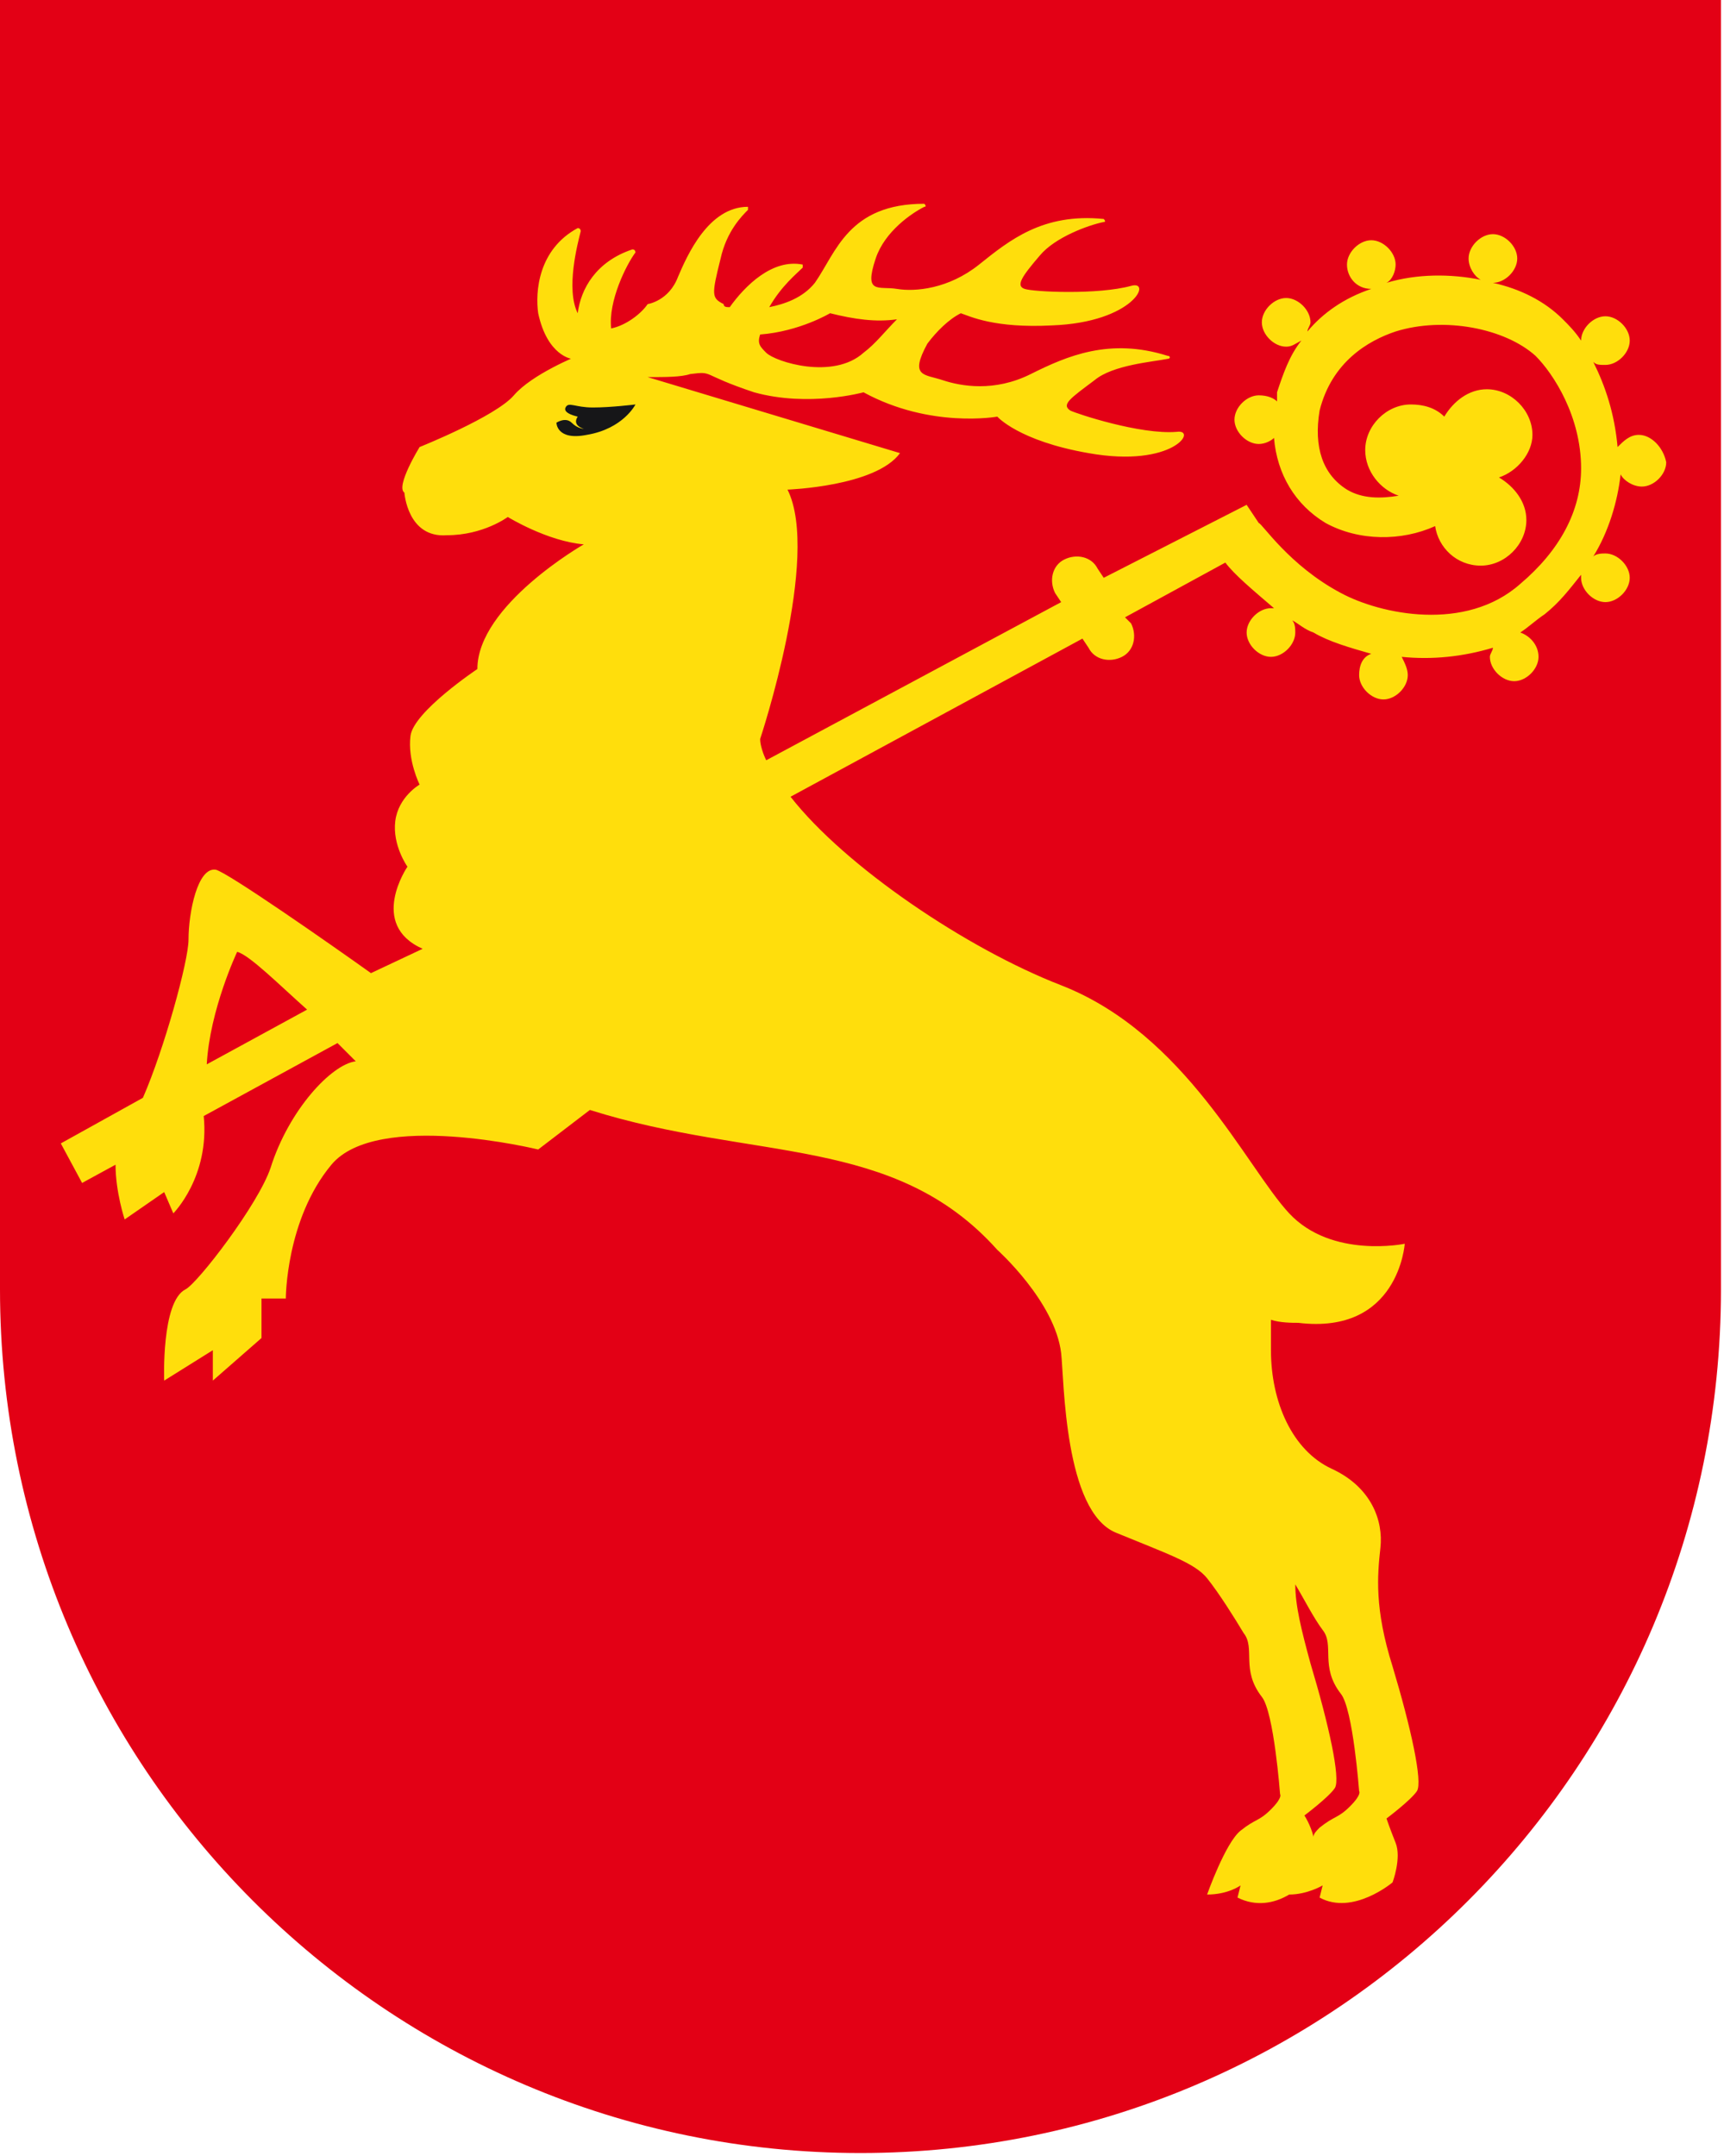 <svg xmlns="http://www.w3.org/2000/svg" xml:space="preserve" style="enable-background:new 0 0 56.7 70.9" viewBox="0 0 56.7 70.9"><path d="M56.7 0H0v42.4c0 15.7 12.7 28.4 28.3 28.4s28.3-12.7 28.3-28.4V0z" style="fill:#e30015"/><path d="M53.9 14.3c-.3 0-.5.2-.7.4-.1-1.1-.4-2-.8-2.8.1.1.2.1.4.1.4 0 .8-.4.8-.8s-.4-.8-.8-.8-.8.4-.8.8c-.2-.3-.4-.5-.6-.7-.6-.6-1.4-1-2.3-1.2.4 0 .8-.4.8-.8s-.4-.8-.8-.8-.8.4-.8.8c0 .3.2.6.4.7-1-.2-2.1-.2-3.1.1.2-.1.3-.4.3-.6 0-.4-.4-.8-.8-.8s-.8.4-.8.8.3.8.8.8c-.9.3-1.6.8-2.1 1.4 0-.1.1-.2.1-.3 0-.4-.4-.8-.8-.8s-.8.4-.8.8.4.8.8.8c.2 0 .3-.1.5-.2-.4.5-.6 1.1-.8 1.7v.3c-.1-.1-.3-.2-.6-.2-.4 0-.8.4-.8.8s.4.8.8.8c.2 0 .4-.1.5-.2.1 1.2.7 2.2 1.7 2.8 1.1.6 2.5.6 3.6.1.1.7.7 1.3 1.5 1.3s1.5-.7 1.5-1.5c0-.6-.4-1.1-.9-1.4.6-.2 1.1-.8 1.1-1.4 0-.8-.7-1.5-1.5-1.5-.6 0-1.1.4-1.4.9-.3-.3-.7-.4-1.1-.4-.8 0-1.5.7-1.5 1.5 0 .7.5 1.3 1.1 1.5-.6.1-1.2.1-1.7-.2-.8-.5-1.1-1.4-.9-2.6.4-1.6 1.6-2.3 2.5-2.6 1.6-.5 3.6-.1 4.6.8.6.6 1.5 2 1.5 3.7 0 1.4-.7 2.7-2 3.8-1.8 1.6-4.6 1-5.9.3-1.7-.9-2.6-2.3-2.7-2.3l-.4-.6-4.7 2.4-.2-.3c-.2-.4-.7-.5-1.1-.3-.4.2-.5.7-.3 1.1l.2.3-9.7 5.2c-.1-.2-.2-.5-.2-.7 0 0 2-6 .9-8.2 0 0 2.9-.1 3.7-1.2l-8.3-2.5c.6 0 1.1 0 1.4-.1.8-.1.3 0 2.1.6 1.8.5 3.6 0 3.6 0 2.2 1.2 4.4.8 4.4.8s.7.8 3 1.2c2.8.5 3.6-.8 2.9-.7-1.2.1-3.3-.6-3.5-.7-.3-.2 0-.4.8-1 .6-.5 1.9-.6 2.4-.7.1 0 .1-.1 0-.1-1.9-.6-3.3 0-4.5.6-1.2.6-2.3.4-2.9.2-.6-.2-1.1-.1-.5-1.2.3-.4.7-.8 1.1-1 .3.1 1.1.5 3 .4 2.7-.1 3.3-1.5 2.6-1.3-1.1.3-3.2.2-3.5.1-.3-.1-.1-.4.5-1.1.5-.6 1.6-1 2.1-1.1.1 0 0-.1 0-.1-2-.2-3.1.7-4.1 1.5-1 .8-2.1.9-2.7.8-.6-.1-1.1.2-.7-1 .3-.9 1.2-1.5 1.6-1.7.1 0 0-.1 0-.1-2.5 0-2.9 1.6-3.6 2.6-.4.5-1 .7-1.5.8.4-.7.9-1.1 1.1-1.3v-.1c-1-.2-1.9.7-2.4 1.4-.1 0-.2 0-.2-.1-.4-.2-.4-.3-.1-1.5.2-.9.7-1.4.9-1.6v-.1c-1.3 0-2 1.6-2.3 2.3-.3.8-1 .9-1 .9-.2.3-.7.7-1.2.8-.1-.9.5-2.1.8-2.5 0 0 0-.1-.1-.1-1.2.4-1.7 1.3-1.8 2.1-.4-.8 0-2.3.1-2.7 0 0 0-.1-.1-.1-1.3.7-1.4 2.1-1.3 2.8.3 1.4 1.1 1.5 1.1 1.5h.2v-.1s-1.5.6-2.1 1.3-3.1 1.7-3.1 1.7-.8 1.3-.5 1.5c0 0 .1 1.5 1.4 1.4 1.2 0 2-.6 2-.6s1.3.8 2.5.9c0 0-3.5 2-3.5 4.1 0 0-2.1 1.4-2.2 2.2-.1.8.3 1.6.3 1.6s-.7.4-.8 1.2.4 1.5.4 1.5-1.3 1.9.5 2.7l-1.7.8c-1.4-1-4.7-3.3-5.1-3.4-.6-.1-.9 1.4-.9 2.3 0 .7-.8 3.6-1.5 5.2L2 37.6l.7 1.3 1.1-.6c0 .9.3 1.8.3 1.8l1.3-.9.3.7s1.2-1.2 1-3.2l4.4-2.4.6.6c-.8.1-2.2 1.6-2.8 3.5-.4 1.2-2.4 3.8-2.8 4-.8.4-.7 3-.7 3l1.6-1v1L8.6 44v-1.3h.8s0-2.6 1.5-4.4c1.5-1.8 6.8-.5 6.8-.5l1.7-1.3c5.4 1.7 10 .8 13.4 4.6 0 0 1.9 1.7 2.1 3.4.1.9.1 5.2 1.8 5.9 1.7.7 2.6 1 3 1.5.4.5.9 1.3 1.2 1.8.4.5-.1 1.2.6 2.1.4.5.6 3.2.6 3.2s.1.1-.3.5-.5.3-1 .7c-.5.4-1.1 2.1-1.1 2.1.7 0 1.1-.3 1.1-.3l-.1.4c.6.3 1.2.2 1.7-.1.6 0 1.1-.3 1.1-.3l-.1.4c1.1.6 2.4-.5 2.4-.5s.3-.8.1-1.3-.3-.8-.3-.8.8-.6 1-.9c.2-.3-.2-2.1-.8-4.1-.6-1.9-.5-3-.4-3.9s-.3-2-1.6-2.6c-1.3-.6-2-2.2-2-3.9v-1c.3.1.7.1.9.1 3.3.4 3.5-2.6 3.5-2.6s-2.4.5-3.8-1-3.4-5.9-7.5-7.5c-3.1-1.2-7.1-3.9-8.9-6.2l9.6-5.2.2.3c.2.4.7.5 1.1.3s.5-.7.3-1.1l-.2-.2 3.3-1.8c.3.4.9.9 1.6 1.5h-.1c-.4 0-.8.4-.8.8s.4.8.8.8.8-.4.8-.8c0-.1 0-.3-.1-.4.2.1.4.3.7.4.5.3 1.2.5 1.9.7-.3.1-.4.4-.4.7 0 .4.4.8.8.8s.8-.4.8-.8c0-.2-.1-.4-.2-.6 1 .1 2 0 3-.3 0 .1-.1.2-.1.3 0 .4.4.8.8.8s.8-.4.8-.8-.3-.7-.6-.8c.3-.2.5-.4.8-.6.5-.4.8-.8 1.2-1.3v.1c0 .4.4.8.8.8s.8-.4.8-.8-.4-.8-.8-.8c-.1 0-.3 0-.4.1.5-.8.8-1.8.9-2.7.1.2.4.4.7.4.4 0 .8-.4.8-.8-.1-.5-.5-.9-.9-.9zm-26.6-4c.8.2 1.5.3 2.2.2-.4.4-.7.8-1.1 1.1-1 .9-2.9.3-3.2 0-.2-.2-.3-.3-.2-.6 1.3-.1 2.3-.7 2.3-.7zm16.2 43.3c.4.5-.1 1.2.6 2.1.4.5.6 3.2.6 3.2s.1.1-.3.5-.5.3-1 .7c-.1.1-.2.2-.2.3-.1-.4-.3-.7-.3-.7s.8-.6 1-.9c.2-.3-.2-2.1-.8-4.1-.3-1.1-.5-1.9-.5-2.6.3.5.6 1.1.9 1.5zM7.8 31.3c.4.1 1.4 1.1 2.3 1.9L6.8 35c.1-1.8 1-3.7 1-3.7z" style="fill:#ffde0c"/><path d="M18.3 13.9s.3-.2.5 0 .4.2.4.2-.4-.1-.2-.4c0 0-.5-.1-.4-.3.1-.2.3 0 .9 0s1.4-.1 1.4-.1-.4.8-1.6 1c-1 .2-1-.4-1-.4z" style="fill:#161618"/></svg>